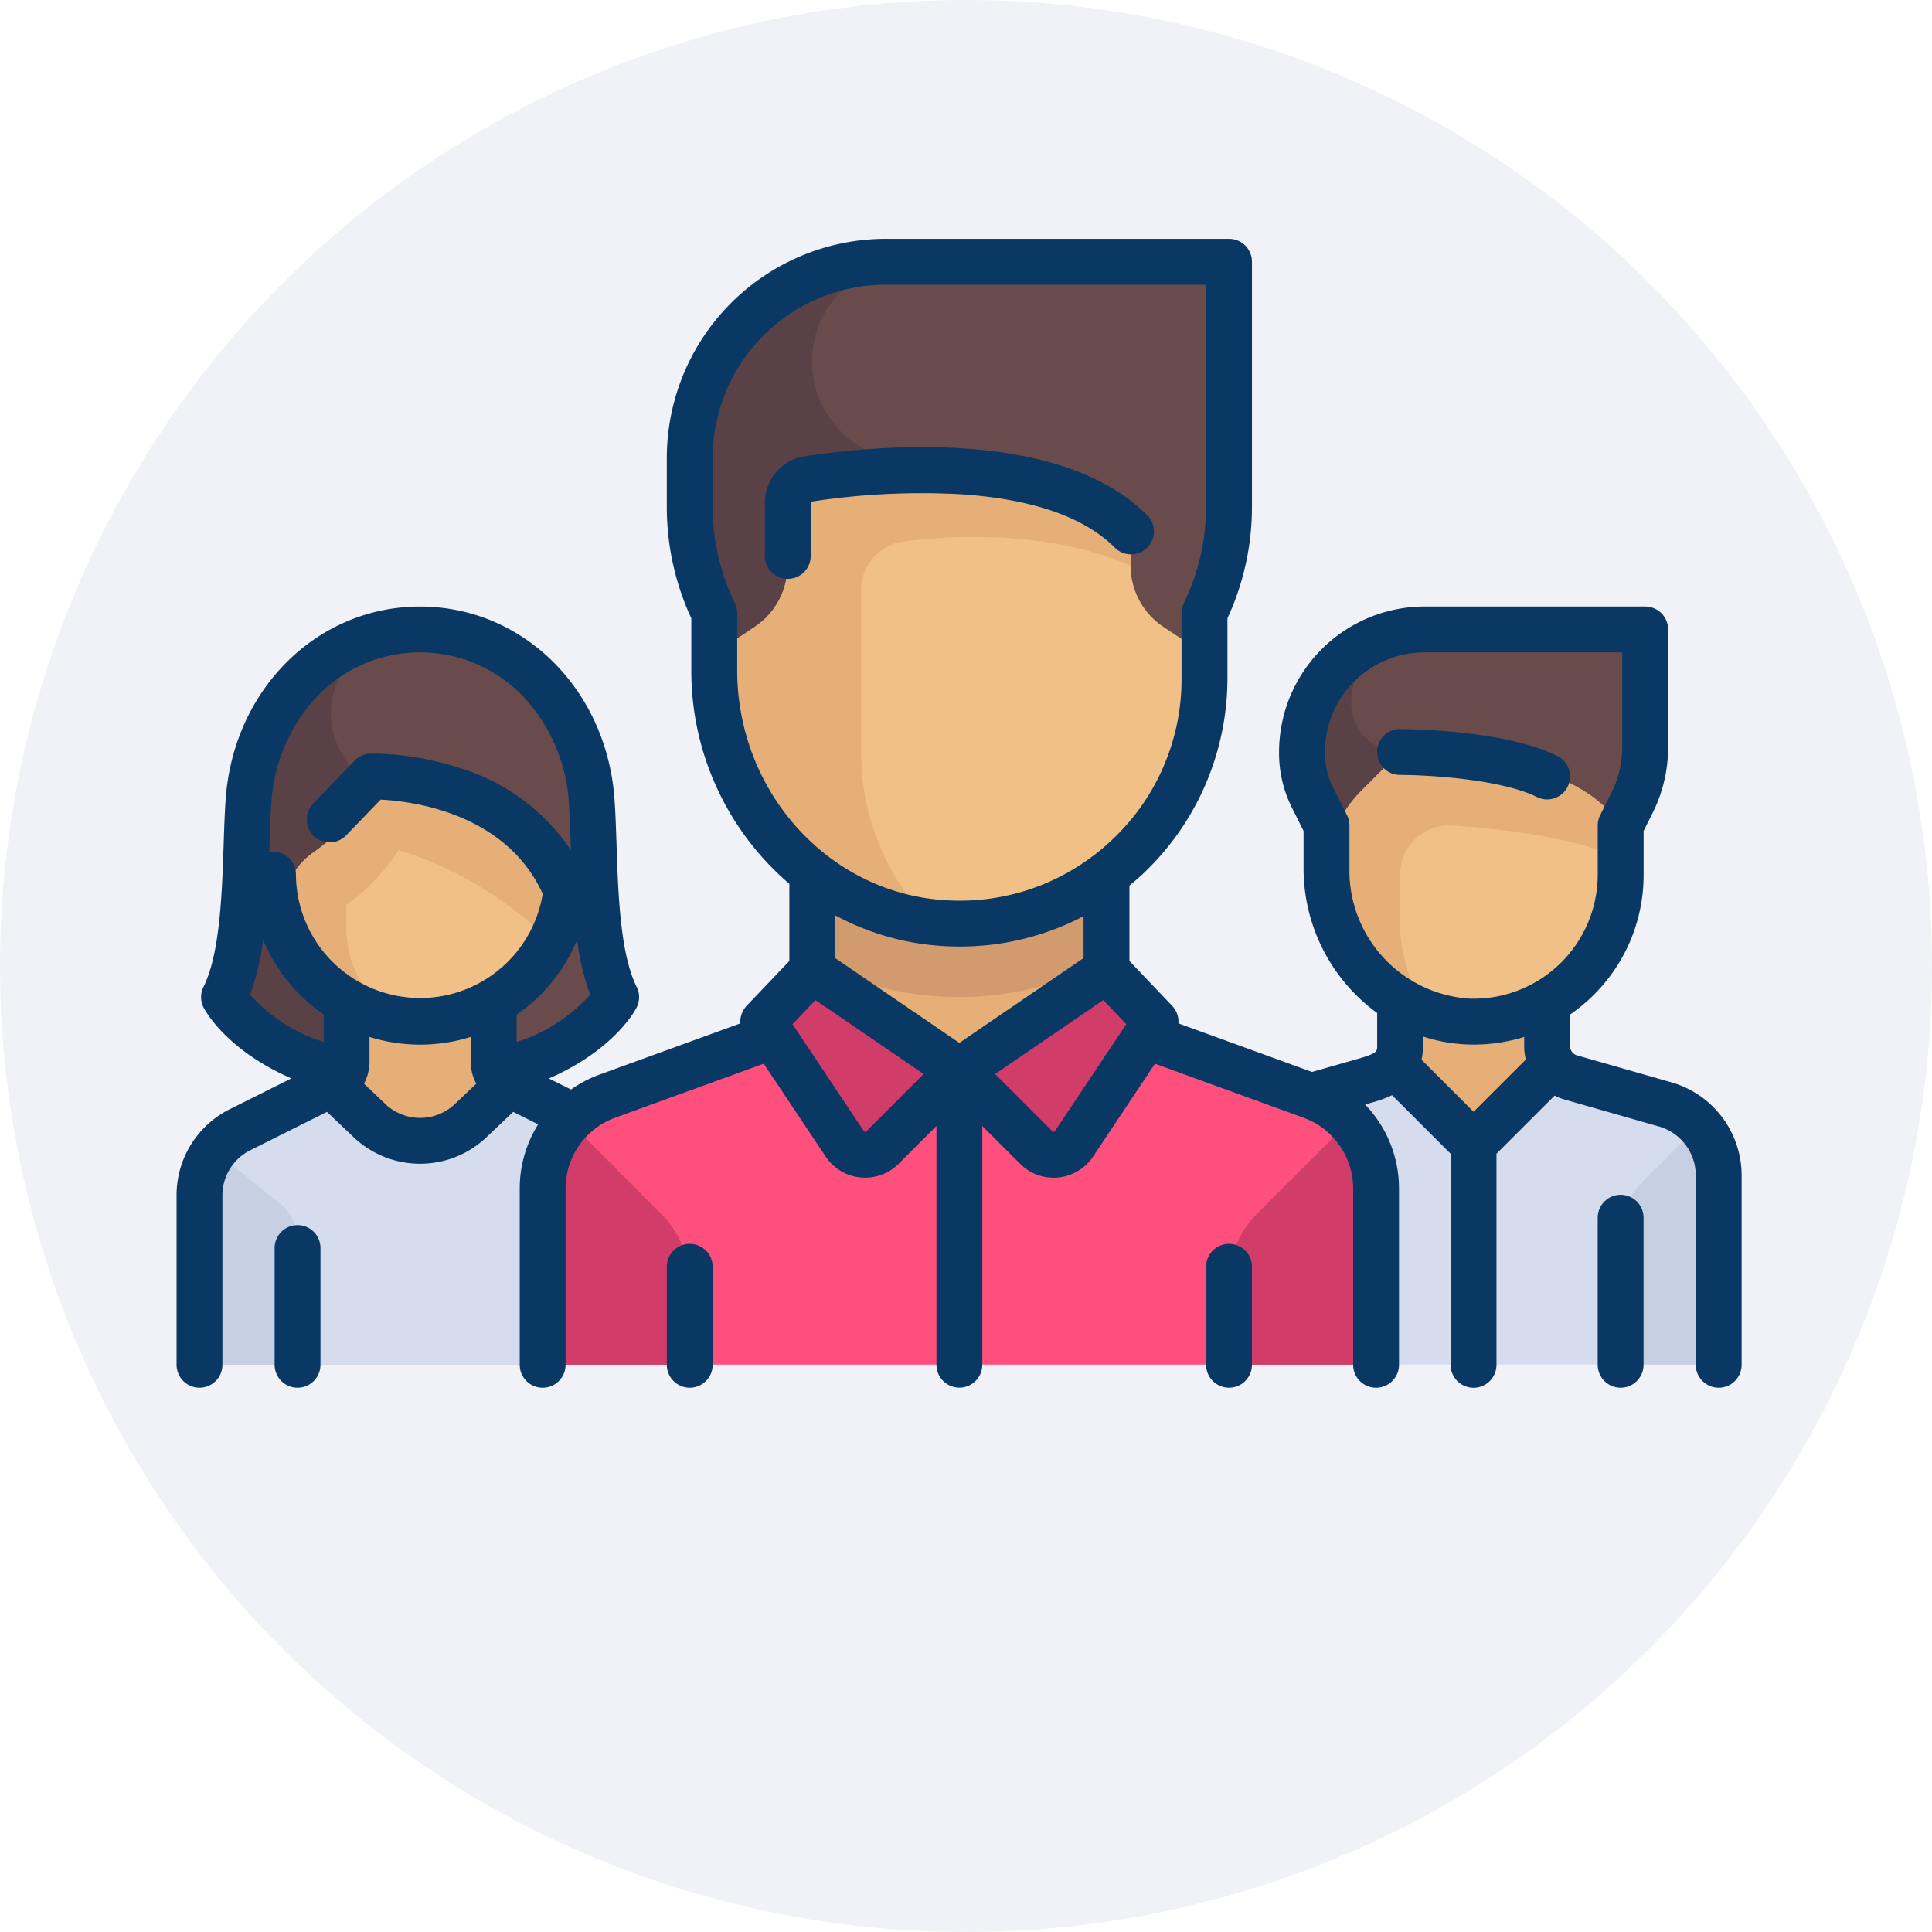 <?xml version="1.0" encoding="UTF-8"?>
<svg xmlns="http://www.w3.org/2000/svg" width="140" height="140" viewBox="0 0 140 140">
  <g id="Group_21715" data-name="Group 21715" transform="translate(-367 -1298)">
    <circle id="Ellipse_1147" data-name="Ellipse 1147" cx="70" cy="70" r="70" transform="translate(367 1298)" fill="rgba(21,47,118,0.06)"></circle>
    <g id="team_1_" data-name="team (1)" transform="translate(379.795 1247.24)">
      <path id="Path_20761" data-name="Path 20761" d="M42.15,208.306c-.487-6.847-5.565-12.429-12.429-12.429s-11.943,5.582-12.429,12.429c-.29,4.082,0,10.654-1.776,14.2,0,0,1.776,3.551,8.324,5.332l11.8,0c6.512-1.776,8.288-5.327,8.288-5.327C42.15,218.96,42.44,212.388,42.15,208.306Z" transform="translate(-12.079 -99.501)" fill="#694b4b"></path>
      <path id="Path_20762" data-name="Path 20762" d="M27.945,209.114c-6.843-3.421-5.434-10.125-.559-12.2-5.655,1.1-9.665,6.155-10.094,12.2-.29,4.082,0,10.654-1.776,14.2,0,0,1.776,3.551,8.324,5.332l5.608,0Z" transform="translate(-12.079 -100.309)" fill="#5a4146"></path>
      <path id="Path_20763" data-name="Path 20763" d="M36.516,319.479l-5.746-2.873a3.551,3.551,0,0,1-1.963-3.177V308.1H18.154v5.327a3.551,3.551,0,0,1-1.963,3.176l-5.746,2.873A5.327,5.327,0,0,0,7.5,324.243v12.269H39.461V324.243A5.327,5.327,0,0,0,36.516,319.479Z" transform="translate(-5.839 -186.868)" fill="#e6af78"></path>
      <path id="Path_20764" data-name="Path 20764" d="M39.461,351.9a5.327,5.327,0,0,0-2.945-4.765l-5.746-2.873a3.52,3.52,0,0,1-.876-.635l-2.038,2.268a5.771,5.771,0,0,1-8.752,0l-2.038-2.268a3.531,3.531,0,0,1-.875.635l-5.746,2.873A5.327,5.327,0,0,0,7.5,351.9v12.269H39.462V351.9Z" transform="translate(-5.84 -214.522)" fill="#d5dced"></path>
      <path id="Path_20765" data-name="Path 20765" d="M44.588,262.749h0a10.652,10.652,0,0,1-9.4-5.635,5.2,5.2,0,0,1,1.689-6.628,13.76,13.76,0,0,0,1.237-.979,10.251,10.251,0,0,0,2.432-3.2,1.749,1.749,0,0,1,1.992-.968,30.59,30.59,0,0,1,12.069,6.185,1.694,1.694,0,0,1,.6,1.406A10.654,10.654,0,0,1,44.588,262.749Z" transform="translate(-26.947 -137.963)" fill="#f0c087"></path>
      <path id="Path_20766" data-name="Path 20766" d="M54.805,251.522a30.589,30.589,0,0,0-12.06-6.182,1.757,1.757,0,0,0-2,.973,10.165,10.165,0,0,1-1.623,2.369v.006a9.5,9.5,0,0,1-.806.822,12.391,12.391,0,0,1-1.187.944,5.284,5.284,0,0,0-1.347,7.328,10.676,10.676,0,0,0,7.391,4.821,7.725,7.725,0,0,1-3.711-6.953v-1.372c.4-.3.809-.595,1.218-.959a14.137,14.137,0,0,0,2.539-3,26.812,26.812,0,0,1,9.254,5.035c.336.3.808.712,1.785,1.628a10.685,10.685,0,0,0,1.152-4.06A1.7,1.7,0,0,0,54.805,251.522Z" transform="translate(-27.146 -137.967)" fill="#e6af78"></path>
      <g id="Group_21716" data-name="Group 21716" transform="translate(1.661 134.175)">
        <path id="Path_20767" data-name="Path 20767" d="M8.582,366.522a5.315,5.315,0,0,0-1.082,3.2v12.269h7.1v-8.947a3.551,3.551,0,0,0-1.333-2.773Z" transform="translate(-7.5 -366.522)" fill="#c7cfe2"></path>
        <path id="Path_20768" data-name="Path 20768" d="M125.746,366.522a5.315,5.315,0,0,1,1.082,3.2v12.269h-7.1v-8.947a3.551,3.551,0,0,1,1.333-2.773Z" transform="translate(-94.868 -366.522)" fill="#c7cfe2"></path>
      </g>
      <path id="Path_20769" data-name="Path 20769" d="M368.226,209.221v1.246a14.2,14.2,0,0,0,.729,4.492l2.822,8.467H377.1V203.894h-3.551A5.326,5.326,0,0,0,368.226,209.221Z" transform="translate(-286.663 -105.742)" fill="#5a4146"></path>
      <path id="Path_20770" data-name="Path 20770" d="M405.155,206.19l-3.141,10.994-14.2-12.429a3.551,3.551,0,0,1-3.551-3.551h0a5.327,5.327,0,0,1,5.327-5.327h15.98v7.386A10.643,10.643,0,0,1,405.155,206.19Z" transform="translate(-299.144 -99.501)" fill="#694b4b"></path>
      <rect id="Rectangle_5523" data-name="Rectangle 5523" width="10.654" height="10.654" transform="translate(88.665 123.01)" fill="#e6af78"></rect>
      <path id="Path_20771" data-name="Path 20771" d="M375.826,338.012l-8.566-2.447-5.326,6.346-5.327-6.346-8.566,2.447a5.327,5.327,0,0,0-3.863,5.122v14.757H379.69V343.134A5.327,5.327,0,0,0,375.826,338.012Z" transform="translate(-267.942 -208.247)" fill="#d5dced"></path>
      <path id="Path_20772" data-name="Path 20772" d="M386.9,255.565h0a10.654,10.654,0,0,1-10.654-10.654h0a8.574,8.574,0,0,1,2.511-6.062L380.5,237.1a3.51,3.51,0,0,1,2.578-1.044c5.676.179,10.7,1.4,13.446,4.077a3.505,3.505,0,0,1,1.023,2.515v2.262A10.653,10.653,0,0,1,386.9,255.565Z" transform="translate(-292.904 -130.78)" fill="#f0c087"></path>
      <path id="Path_20773" data-name="Path 20773" d="M381.568,244.912a3.544,3.544,0,0,1,3.764-3.546c3.585.229,8.9.828,12.167,2.4-.107-.749-.428-3.1-.974-3.629-2.746-2.682-7.77-3.9-13.446-4.077h0A3.51,3.51,0,0,0,380.5,237.1l-1.749,1.749a8.573,8.573,0,0,0-2.511,6.062h0a10.651,10.651,0,0,0,7.7,10.23,10.566,10.566,0,0,1-2.375-6.679v-3.551Z" transform="translate(-292.903 -130.78)" fill="#e6af78"></path>
      <path id="Path_20774" data-name="Path 20774" d="M472.435,364.32a5.327,5.327,0,0,1,1.56-3.767l4.571-4.571a5.305,5.305,0,0,1,.971,3.047v14.757h-7.1Z" transform="translate(-367.79 -224.143)" fill="#c7cfe2"></path>
      <path id="Path_20775" data-name="Path 20775" d="M175.421,329.537l-14.856-5.4-10.654,3.551-10.654-3.551-14.856,5.4a7.1,7.1,0,0,0-4.675,6.675v12.781H180.1V336.212A7.1,7.1,0,0,0,175.421,329.537Z" transform="translate(-93.206 -199.349)" fill="#ff507d"></path>
      <path id="Path_20776" data-name="Path 20776" d="M352.919,356.812a7.094,7.094,0,0,1,1.911,4.839v12.781H344.177V368.5a7.1,7.1,0,0,1,2.08-5.022Z" transform="translate(-267.941 -224.788)" fill="#d23c69"></path>
      <path id="Path_20777" data-name="Path 20777" d="M206.885,94.061V79.186a3.551,3.551,0,0,0-3.551-3.551H182.027a14.2,14.2,0,0,0-14.2,14.2v4.221a17.753,17.753,0,0,0,.911,5.615l.591,1.773a5.329,5.329,0,0,1,.273,1.685v.911h35.512v-.911a5.329,5.329,0,0,1,.273-1.685l.591-1.773A17.752,17.752,0,0,0,206.885,94.061Z" transform="translate(-130.649 -5.892)" fill="#5a4146"></path>
      <path id="Path_20778" data-name="Path 20778" d="M207.9,82.848a7.213,7.213,0,0,0,7.213,7.213h1l.482,13.983h19.715v-.911a5.33,5.33,0,0,1,.273-1.685l.591-1.773a17.753,17.753,0,0,0,.911-5.615V79.186a3.551,3.551,0,0,0-3.551-3.551h-19.42A7.213,7.213,0,0,0,207.9,82.848Z" transform="translate(-161.852 -5.892)" fill="#694b4b"></path>
      <rect id="Rectangle_5524" data-name="Rectangle 5524" width="21.306" height="15.979" transform="translate(46.05 112.356)" fill="#e6af78"></rect>
      <path id="Path_20779" data-name="Path 20779" d="M207.9,276.058a22.988,22.988,0,0,0,21.307,0v-8.036H207.9v8.036Z" transform="translate(-161.852 -155.665)" fill="#d29b6e"></path>
      <g id="Group_21717" data-name="Group 21717" transform="translate(42.5 121.829)">
        <path id="Path_20780" data-name="Path 20780" d="M206.076,317.3l-5.663,5.663a1.776,1.776,0,0,1-2.67-.182l-5.872-7.737,1.536-3.237a1.775,1.775,0,0,1,2.536-.75Z" transform="translate(-191.871 -310.788)" fill="#d23c69"></path>
        <path id="Path_20781" data-name="Path 20781" d="M256,317.3l5.663,5.663a1.776,1.776,0,0,0,2.67-.182l5.872-7.737-1.536-3.237a1.775,1.775,0,0,0-2.535-.75Z" transform="translate(-241.795 -310.788)" fill="#d23c69"></path>
      </g>
      <path id="Path_20782" data-name="Path 20782" d="M193.595,174.171h0a17.756,17.756,0,0,1-17.756-17.756V154.64l2.955-1.97a5.327,5.327,0,0,0,2.372-4.432v-6.027s14.2-5.327,24.858,3.551v2.475a5.328,5.328,0,0,0,2.372,4.433l2.955,1.97v1.776A17.756,17.756,0,0,1,193.595,174.171Z" transform="translate(-136.89 -56.488)" fill="#f0c087"></path>
      <path id="Path_20783" data-name="Path 20783" d="M121.637,356.812a7.094,7.094,0,0,0-1.911,4.839v12.781H130.38V368.5a7.1,7.1,0,0,0-2.08-5.022Z" transform="translate(-93.206 -224.788)" fill="#d23c69"></path>
      <path id="Path_20784" data-name="Path 20784" d="M189.616,146.478c3.861-.484,10.619-.762,16.408,1.758v-2.475c-10.654-8.878-24.858-3.551-24.858-3.551v6.027a5.327,5.327,0,0,1-2.372,4.432l-2.955,1.97v1.776a17.75,17.75,0,0,0,15.61,17.614h0a17.681,17.681,0,0,1-4.957-12.287V150A3.553,3.553,0,0,1,189.616,146.478Z" transform="translate(-136.89 -56.487)" fill="#e6af78"></path>
      <path id="Path_20785" data-name="Path 20785" d="M404.327,233.373a1.661,1.661,0,0,0,1.486-2.972c-3.859-1.929-11.094-1.952-11.4-1.952a1.661,1.661,0,0,0,0,3.323C396.279,231.772,401.7,232.059,404.327,233.373Z" transform="translate(-305.756 -124.858)" fill="#083863"></path>
      <path id="Path_20786" data-name="Path 20786" d="M108.339,129.195l-6.861-1.96a.7.7,0,0,1-.5-.667v-2.29a12.486,12.486,0,0,0,1.588-1.3,12.221,12.221,0,0,0,3.741-8.841v-3.16l.663-1.327a10.6,10.6,0,0,0,1.113-4.715V96.371a1.661,1.661,0,0,0-1.661-1.661H90.433A10.555,10.555,0,0,0,79.89,105.252v.1a8.811,8.811,0,0,0,.925,3.92l.851,1.7v2.713A12.962,12.962,0,0,0,87,124.167v2.4c0,.37,0,.523-1.372.915l-3.348.956-9.684-3.521a1.659,1.659,0,0,0-.453-1.272l-3.095-3.251v-5.458c.327-.27.65-.546.962-.839A19.5,19.5,0,0,0,76.15,99.923V95.565a19.2,19.2,0,0,0,1.776-8.075V69.727a1.661,1.661,0,0,0-1.661-1.661H51.4A15.889,15.889,0,0,0,35.525,83.937V87.49A19.2,19.2,0,0,0,37.3,95.565v3.75a20.3,20.3,0,0,0,7.105,15.493v5.586l-3.095,3.251a1.659,1.659,0,0,0-.453,1.272l-10.221,3.717a8.713,8.713,0,0,0-2.054,1.076l-1.605-.8c4.778-2.08,6.291-5,6.364-5.15a1.661,1.661,0,0,0,0-1.486c-1.2-2.4-1.343-6.786-1.459-10.313-.039-1.174-.076-2.284-.146-3.272-.566-7.968-6.624-13.977-14.091-13.977S4.123,100.719,3.557,108.687c-.07.988-.107,2.1-.146,3.272-.117,3.527-.262,7.917-1.459,10.313a1.661,1.661,0,0,0,0,1.486c.073.145,1.583,3.064,6.37,5.146l-4.458,2.229A6.953,6.953,0,0,0,0,137.386v12.273a1.661,1.661,0,1,0,3.323,0V137.386a3.648,3.648,0,0,1,2.027-3.28L10.9,131.33l1.931,1.835a6.987,6.987,0,0,0,9.63,0l1.931-1.835,1.81.905a8.748,8.748,0,0,0-1.336,4.638V149.66a1.661,1.661,0,1,0,3.323,0V136.873a5.46,5.46,0,0,1,3.583-5.116l10.777-3.919,4.486,6.729a3.425,3.425,0,0,0,2.521,1.514q.172.017.343.017a3.424,3.424,0,0,0,2.427-1.007l2.737-2.737v17.3a1.661,1.661,0,1,0,3.323,0v-17.3l2.737,2.737A3.423,3.423,0,0,0,63.55,136.1q.17,0,.342-.017a3.425,3.425,0,0,0,2.522-1.514l4.486-6.729,10.776,3.919a5.461,5.461,0,0,1,3.583,5.116V149.66a1.661,1.661,0,1,0,3.323,0V136.874a8.782,8.782,0,0,0-2.457-6.078l.41-.117a9.11,9.11,0,0,0,1.546-.558l4.242,4.242v15.3a1.661,1.661,0,1,0,3.323,0v-15.3l4.212-4.212a3.951,3.951,0,0,0,.707.281l6.861,1.96a3.683,3.683,0,0,1,2.66,3.527V149.66a1.661,1.661,0,1,0,3.323,0V135.917A7.02,7.02,0,0,0,108.339,129.195Zm-83.7-2.929v-1.981a12.288,12.288,0,0,0,4.386-5.415,18.288,18.288,0,0,0,.946,3.969A12,12,0,0,1,24.637,126.266ZM6.871,108.923a12.334,12.334,0,0,1,3.359-7.745,10.322,10.322,0,0,1,14.837,0,12.334,12.334,0,0,1,3.359,7.745c.066.925.1,2,.139,3.146l.01.3a14.927,14.927,0,0,0-8.206-6,20.85,20.85,0,0,0-6.319-1,1.661,1.661,0,0,0-1.15.507l-3,3.109a1.661,1.661,0,0,0,2.392,2.306l2.494-2.586c2.148.1,9.058.909,11.746,6.826a9,9,0,0,1-17.882-1.4A1.651,1.651,0,0,0,6.718,112.5c0-.143.01-.286.014-.427C6.77,110.927,6.805,109.848,6.871,108.923ZM5.326,122.838a18.312,18.312,0,0,0,.947-3.978,12.388,12.388,0,0,0,4.385,5.41v1.991A11.943,11.943,0,0,1,5.326,122.838Zm9.8,7.919-1.545-1.468a3.437,3.437,0,0,0,.4-1.622V125.9a12.353,12.353,0,0,0,7.335,0v1.769a3.437,3.437,0,0,0,.4,1.623l-1.545,1.468A3.666,3.666,0,0,1,15.121,130.757Zm25.5-31.441V95.194a1.662,1.662,0,0,0-.165-.722,15.935,15.935,0,0,1-1.611-6.981V83.937A12.563,12.563,0,0,1,51.4,71.389H74.6v16.1a15.935,15.935,0,0,1-1.611,6.981,1.662,1.662,0,0,0-.165.722v4.73a15.949,15.949,0,0,1-5.093,11.75,16.536,16.536,0,0,1-1.275,1.08l-.029.021a15.973,15.973,0,0,1-10.78,3.216C47.224,115.445,40.624,108.12,40.624,99.315Zm14.811,19.991q.657.043,1.307.042a19.243,19.243,0,0,0,8.979-2.2v3.035l-9,6.149-9-6.149v-3.1A18.7,18.7,0,0,0,55.436,119.306Zm-5.458,13.437a.1.1,0,0,1-.093.033.106.106,0,0,1-.084-.051l-5.167-7.75,1.663-1.747,7.838,5.357Zm13.672-.018a.106.106,0,0,1-.084.051.1.1,0,0,1-.093-.033l-4.157-4.157,7.838-5.358,1.663,1.747Zm21.339-19.038v-3.106a1.66,1.66,0,0,0-.175-.743l-1.026-2.052a5.472,5.472,0,0,1-.575-2.435v-.1a7.228,7.228,0,0,1,7.22-7.22h14.325v6.9a7.258,7.258,0,0,1-.762,3.229l-.839,1.677a1.66,1.66,0,0,0-.175.743v3.552a9,9,0,0,1-9.274,8.992A9.3,9.3,0,0,1,84.989,113.687Zm8.619,12.76c.128,0,.255.006.383.006a12.34,12.34,0,0,0,3.663-.554v.669a3.971,3.971,0,0,0,.12.968l-3.788,3.787-3.77-3.77a4.558,4.558,0,0,0,.1-.987v-.7A11.649,11.649,0,0,0,93.607,126.447Z" fill="#083863"></path>
      <path id="Path_20787" data-name="Path 20787" d="M466.584,380.814a1.661,1.661,0,0,0-1.661,1.661v10.658a1.661,1.661,0,1,0,3.323,0V382.475A1.661,1.661,0,0,0,466.584,380.814Z" transform="translate(-361.942 -243.474)" fill="#083863"></path>
      <path id="Path_20788" data-name="Path 20788" d="M33.738,390.728a1.661,1.661,0,0,0-1.661,1.661v8.462a1.661,1.661,0,0,0,3.323,0v-8.462A1.661,1.661,0,0,0,33.738,390.728Z" transform="translate(-24.972 -251.192)" fill="#083863"></path>
      <path id="Path_20789" data-name="Path 20789" d="M195.783,140.259a.11.11,0,0,1,.087-.112,52.485,52.485,0,0,1,10.793-.527c5.18.345,8.933,1.645,11.152,3.865a1.661,1.661,0,1,0,2.349-2.349c-6.283-6.283-19.429-5.082-24.79-4.274a3.411,3.411,0,0,0-2.914,3.4v3.827a1.661,1.661,0,0,0,3.323,0v-3.827Z" transform="translate(-149.83 -53.044)" fill="#083863"></path>
      <path id="Path_20790" data-name="Path 20790" d="M162.045,396.853a1.661,1.661,0,0,0-1.661,1.661v7.105a1.661,1.661,0,1,0,3.323,0v-7.105A1.661,1.661,0,0,0,162.045,396.853Z" transform="translate(-124.859 -255.96)" fill="#083863"></path>
      <path id="Path_20791" data-name="Path 20791" d="M338.467,396.853a1.661,1.661,0,0,0-1.661,1.661v7.105a1.661,1.661,0,1,0,3.323,0v-7.105A1.661,1.661,0,0,0,338.467,396.853Z" transform="translate(-262.203 -255.96)" fill="#083863"></path>
    </g>
  </g>
</svg>
